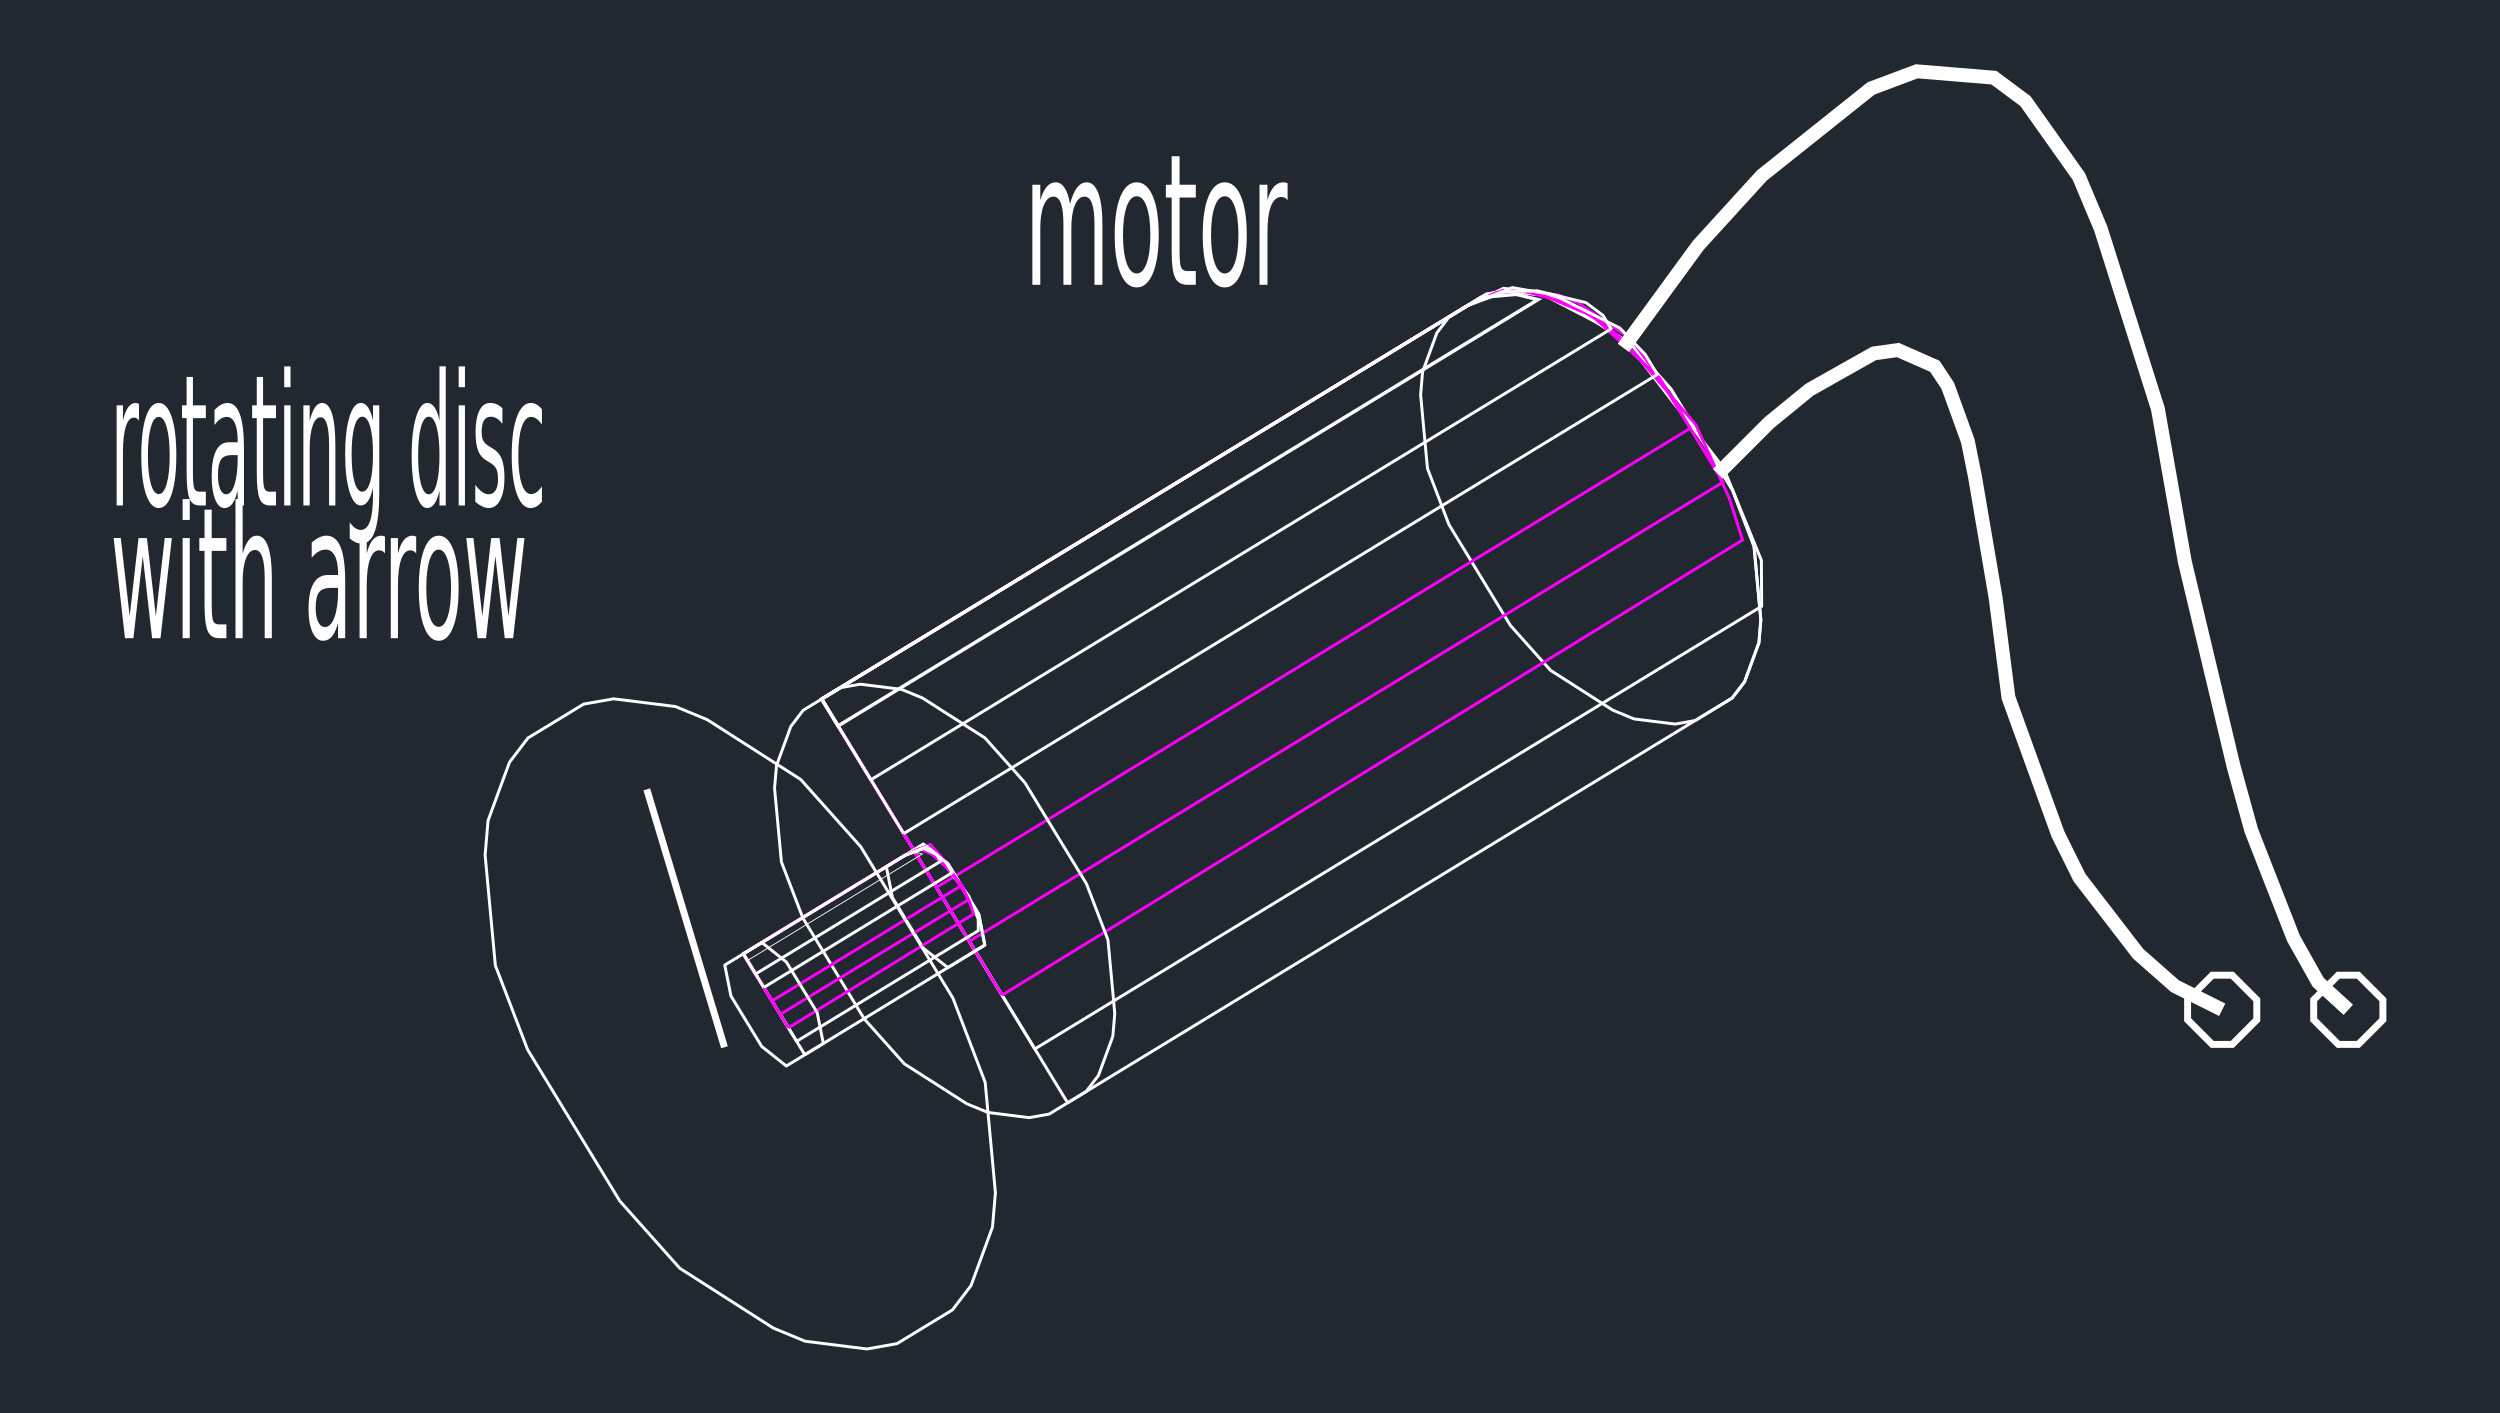<svg xmlns="http://www.w3.org/2000/svg" width="815.156" height="460.8" viewBox="0 0 611.367 345.6"><defs><style>*{stroke-linejoin:round;stroke-linecap:butt}</style></defs><g id="figure_1"><path id="patch_1" d="M0 345.6h611.367V0H0z" style="fill:#fff"/><g id="axes_1"><path id="patch_2" d="M0 345.6h611.367V0H0z" style="fill:#212830"/><path id="patch_3" d="m419.084 173.446 4.52-2.756 3.025-3.96 1.754-4.77 1.754-4.77.472-5.58-.559-6.003-1.108-12.017-5.252-13.722-7.526-12.344-7.516-12.344-9.78-10.966-10.167-6.495-5.088-3.257-5.175-2.13-5.04-.636-5.04-.626-4.904.867-4.53 2.766-4.528 2.756-3.016 3.95-1.745 4.761-1.753 4.77-.473 5.59.55 6.002 1.118 12.017 5.251 13.722 7.526 12.344 7.517 12.344 9.79 10.957 10.166 6.504 5.079 3.248 5.184 2.139 5.03.636 5.04.626 4.895-.867 4.53-2.756" clip-path="url(#pcf589a63d1)" style="fill:none;stroke:#fff;stroke-width:.72;stroke-linejoin:miter"/><path id="patch_4" d="m261.088 269.693-60.15-98.753 157.987-96.237 4.529-2.766 4.905-.867 5.04.626 5.04.636 5.174 2.13 5.088 3.257 10.166 6.495 9.781 10.966 7.516 12.344 7.526 12.344 5.252 13.722 1.108 12.017.56 6.003-.473 5.58-1.754 4.77-1.754 4.77-3.025 3.96-4.52 2.756-157.996 96.247" clip-path="url(#pcf589a63d1)" style="fill:none;stroke:#fff;stroke-width:.72;stroke-linejoin:miter"/><path id="patch_5" d="m253.06 256.52-52.122-85.58 157.987-96.237 8.73-4.192 8.856 1.099 8.364 4.346 8.365 4.355 7.872 7.613 6.794 8.836 13.587 17.673 9.241 22.578.077 11.246-177.75 108.263" clip-path="url(#pcf589a63d1)" style="fill:none;stroke:#fff;stroke-width:.72;stroke-linejoin:miter"/><path id="patch_6" d="m245.043 243.357-44.105-72.417 157.987-96.237 8.586-3.7 8.094.481 7.41 3.094 7.41 3.103 6.727 5.723 5.859 6.823 11.708 13.655 8.21 18.03 3.209 10.146-181.095 111.3" clip-path="url(#pcf589a63d1)" style="fill:none;stroke:#f0f;stroke-width:.72;stroke-linejoin:miter"/><path id="patch_7" d="m237.016 230.194-36.078-59.254 157.987-96.237 7.082-3.19 6.572-.337 6.09 1.657 6.081 1.648 5.608 3.643 5.146 4.76 10.311 9.52 8.518 13.993 7.016 11.515-184.333 112.282" clip-path="url(#pcf589a63d1)" style="fill:none;stroke:#f0f;stroke-width:.72;stroke-linejoin:miter"/><path id="patch_8" d="m228.999 217.021-28.061-46.08 157.987-96.238 6.263-2.689 5.657-.915 5.175.51 5.184.521 4.702 1.927 4.356 2.988 8.711 5.974 7.333 10.205 7.025 11.515L229 217.021" clip-path="url(#pcf589a63d1)" style="fill:none;stroke:#f0f;stroke-width:.72;stroke-linejoin:miter"/><path id="patch_9" d="m220.991 203.858-20.053-32.918 157.987-96.237 10.88-4.375 10.088 1.754 8.133 4.076 8.114 4.076 6.158 6.408 3.006 4.934-184.313 112.282" clip-path="url(#pcf589a63d1)" style="fill:none;stroke:#fff;stroke-width:.72;stroke-linejoin:miter"/><path id="patch_10" d="m212.964 190.695-12.026-19.755 157.987-96.237 9.241-3.373 7.767-.212 5.955 1.446 5.955 1.445 4.154 3.113L394 80.417 212.964 190.695" clip-path="url(#pcf589a63d1)" style="fill:none;stroke:#fff;stroke-width:.72;stroke-linejoin:miter"/><path id="patch_11" d="m205.089 176.938-3.567-5.856 157.624-96.016 3.21-1.952 8.417-.7 4.235 1.025-169.92 103.5-.283 1.167 172.4-105.01-6.365-1.54-8.755.727-3.381 2.057-158.35 96.459 4.45 7.307z" clip-path="url(#pcf589a63d1)" style="fill:#fff"/><path id="patch_12" d="m261.088 269.693 4.52-2.756 3.025-3.96 1.754-4.77 1.753-4.77.473-5.58-.55-6.003-1.117-12.017-5.262-13.722-7.516-12.344-7.516-12.344-9.781-10.966-10.167-6.495-5.087-3.257-5.175-2.13-5.04-.635-5.04-.627-4.905.867-4.519 2.756-4.529 2.756-3.016 3.951-1.744 4.77-1.754 4.77-.482 5.57.559 6.013 1.118 12.016 5.251 13.723 7.517 12.344 7.516 12.344 9.79 10.966 10.167 6.495 5.078 3.257 5.184 2.13 5.03.635 5.04.636 4.896-.867 4.529-2.756" clip-path="url(#pcf589a63d1)" style="fill:none;stroke:#fff;stroke-width:.72;stroke-linejoin:miter"/><path id="patch_13" d="m236.313 233.875 4.52-2.756-1.485-7.555-3.768-6.177-3.758-6.167-6.022-4.79-4.53 2.757-4.528 2.756 1.503 7.555 3.758 6.167 3.758 6.177 6.023 4.789 4.529-2.756" clip-path="url(#pcf589a63d1)" style="fill:none;stroke:#fff;stroke-width:.72;stroke-linejoin:miter"/><path id="patch_14" d="m196.814 257.937-15.043-24.688 39.5-24.062 4.529-2.756 6.022 4.79 3.758 6.166 3.768 6.177 1.484 7.555-4.52 2.756-39.498 24.062" clip-path="url(#pcf589a63d1)" style="fill:none;stroke:#fff;stroke-width:.72;stroke-linejoin:miter"/><path id="patch_15" d="m194.81 254.65-13.04-21.4 39.5-24.062 4.365-2.091 4.48 3.19 3.402 4.422 3.392 4.414 2.313 5.647.02 2.814-44.434 27.068" clip-path="url(#pcf589a63d1)" style="fill:none;stroke:#fff;stroke-width:.72;stroke-linejoin:miter"/><path id="patch_16" d="m192.795 251.355-11.024-18.106 39.5-24.062 4.288-1.84 3.806 2.312 2.93 3.411 2.92 3.412 2.061 4.51.8 2.534-45.28 27.83" clip-path="url(#pcf589a63d1)" style="fill:none;stroke:#f0f;stroke-width:.72;stroke-linejoin:miter"/><path id="patch_17" d="m190.791 248.06-9.02-14.811 39.5-24.062 3.536-1.6 3.036 1.263 2.582 2.38 2.573 2.38 2.13 3.498 1.753 2.89-46.09 28.062" clip-path="url(#pcf589a63d1)" style="fill:none;stroke:#f0f;stroke-width:.72;stroke-linejoin:miter"/><path id="patch_18" d="m188.787 244.764-7.016-11.515 39.5-24.062 6.263-2.689 3.826 4.443 3.507 5.762-46.08 28.061" clip-path="url(#pcf589a63d1)" style="fill:none;stroke:#f0f;stroke-width:.72;stroke-linejoin:miter"/><path id="patch_19" d="m186.782 241.478-5.01-8.23 39.499-24.061 5.434-2.178 4.655 3.932 1.503 2.467-46.08 28.07" clip-path="url(#pcf589a63d1)" style="fill:none;stroke:#fff;stroke-width:.72;stroke-linejoin:miter"/><path id="patch_20" d="m184.778 238.182-3.007-4.933 39.5-24.062 4.615-1.686 3.151 1.474 1.003 1.638-45.262 27.57" clip-path="url(#pcf589a63d1)" style="fill:none;stroke:#fff;stroke-width:.72;stroke-linejoin:miter"/><path id="patch_21" d="m182.81 234.75-.893-1.466 39.409-24.006.797-.479 2.107-.18 1.063.255-42.484 25.876-.07.292 43.105-26.255-1.597-.382-2.19.187-.841.504-39.59 24.117 1.112 1.83z" clip-path="url(#pcf589a63d1)" style="fill:#fff"/><path id="patch_22" d="m196.814 257.937 4.529-2.756-1.504-7.555-3.758-6.177-3.758-6.167-6.023-4.79-4.529 2.757-4.529 2.756 1.504 7.554 3.758 6.168 3.758 6.167 6.023 4.799 4.529-2.756" clip-path="url(#pcf589a63d1)" style="fill:none;stroke:#fff;stroke-width:.72;stroke-linejoin:miter"/><path id="patch_23" d="m226.137 324.456 6.793-4.134 4.53-5.936 2.63-7.16 2.621-7.15.713-8.374-.828-9.01-1.677-18.02-7.883-20.583-11.274-18.51-11.274-18.522-14.676-16.44-15.245-9.751-7.622-4.876-7.767-3.209-7.555-.944-7.565-.945-7.352 1.301-6.794 4.144-6.793 4.124-4.52 5.936-2.63 7.14-2.621 7.15-.713 8.375.828 9.02 1.677 18.019 7.882 20.583 11.275 18.511 11.284 18.521 14.666 16.44 15.255 9.752 7.622 4.876 7.767 3.209 7.555.944 7.554.954 7.353-1.301 6.784-4.134" clip-path="url(#pcf589a63d1)" style="fill:none;stroke:#fff;stroke-width:.72;stroke-linejoin:miter"/><path id="patch_24" d="m177.98 255.851-18.994-63.06-1.628.49 18.994 63.06z" clip-path="url(#pcf589a63d1)" style="fill:#fff"/><path id="patch_25" d="m548.284 251.795-2.758 2.758h-4.181l-2.758-2.758-2.767-2.767v-4.171l2.766-2.758.002-.002 2.758-2.766h4.18l2.757 2.766v.001l2.758 2.758v4.173l-2.757 2.766 1.202 1.202 3.255-3.266v-5.58l-3.255-3.255v.001l-3.255-3.266h-5.591l-3.256 3.266.002-.002-3.266 3.256v5.58l3.265 3.266 3.256 3.255h5.59l3.255-3.255z" clip-path="url(#pcf589a63d1)" style="fill:#fff"/><path id="patch_26" d="m579.11 251.795-2.757 2.758h-4.182l-2.757-2.758-2.758-2.766v-4.173l2.758-2.758 2.758-2.767h4.18l2.757 2.766.002.002 2.767 2.758v4.17l-2.768 2.768 1.202 1.202 3.265-3.265v-5.581l-3.266-3.256.002.002-3.255-3.266h-5.592l-3.255 3.266-3.255 3.255v5.579l3.255 3.265 3.256 3.256h5.59l3.255-3.255z" clip-path="url(#pcf589a63d1)" style="fill:#fff"/><path id="patch_27" d="m544.191 245.422-11.356-5.683-8.74-7.705-7.05-9.16h-.001l-7.058-9.157-5.154-10.393-4.005-11.05-8.002-22.102-3.112-24.181-3.378-19.789v.002l-1.677-9.877-.01-.05-1.778-8.855-2.49-6.884-.002-.003-2.526-6.944-3.546-5.363-4.976-2.196-.003-.002-4.96-2.178-6.665.93-8.153 4.59-.002.001-8 4.514-10.056 8.222-12.596 12.587 2.402 2.404 12.477-12.467 9.699-7.929 7.745-4.37h-.001l7.592-4.274 5.073-.708 4.078 1.79h-.003l4.063 1.793 2.775 4.196 2.389 6.566-.001-.003 2.404 6.646 1.729 8.606-.01-.05 1.677 9.877v.001l3.367 19.72 3.152 24.483 8.129 22.455 4.07 11.23 5.388 10.865 7.262 9.422v-.001l7.25 9.42 9.318 8.213 11.751 5.88z" clip-path="url(#pcf589a63d1)" style="fill:#fff"/><path id="patch_28" d="m575.413 245.687-7.18-6.561-5.83-10.384-5.122-13.092-5.133-13.129-4.295-15.564-3.964-16.651-7.938-33.312-6.592-37.402-9.353-29.498-4.677-14.769-5.44-12.953-6.642-9.384-6.69-9.442-8.334-6.204-9.919-.82-9.814-.813-11.758 4.41-13.566 10.817-13.462 10.732-15.735 17.263-18.363 25.138 2.745 2.005 18.255-24.99 15.429-16.926 13.25-10.564 13.145-10.48 10.54-3.954 9.054.749 8.95.74 7.121 5.302 6.378 9.002 6.425 9.079 5.237 12.467 4.63 14.622 9.285 29.283 6.57 37.28 7.962 33.41 3.977 16.709 4.359 15.792 5.197 13.293 5.208 13.312 6.214 11.067 7.583 6.93z" clip-path="url(#pcf589a63d1)" style="fill:#fff"/><path id="patch_29" d="M261.67 49.874q.724-2.714 1.73-4.001 1.005-1.287 2.366-1.287 1.833 0 2.828 2.679.996 2.672.996 7.61v14.778h-1.937V55.008q0-3.519-.6-5.218-.597-1.707-1.82-1.707-1.498 0-2.37 2.078-.868 2.07-.868 5.658v13.834h-1.937V55.008q0-3.54-.596-5.232-.597-1.693-1.844-1.693-1.478 0-2.349 2.085-.868 2.084-.868 5.65v13.835h-1.937v-24.48h1.937v3.805q.66-2.252 1.582-3.322.922-1.07 2.188-1.07 1.28 0 2.175 1.357.895 1.35 1.324 3.93zm16.306-1.882q-1.548 0-2.45 2.525-.901 2.525-.901 6.918 0 4.392.895 6.917.898 2.525 2.456 2.525 1.542 0 2.44-2.532.902-2.54.902-6.91 0-4.35-.902-6.897-.898-2.546-2.44-2.546zm0-3.406q2.514 0 3.948 3.413 1.438 3.406 1.438 9.436 0 6.008-1.438 9.435-1.434 3.42-3.948 3.42-2.523 0-3.954-3.42-1.428-3.427-1.428-9.435 0-6.03 1.428-9.436 1.43-3.413 3.954-3.413zm10.486-6.365v6.953h3.968V48.3h-3.968v13.29q0 2.993.392 3.846.392.853 1.598.853h1.978v3.364h-1.978q-2.232 0-3.08-1.734-.847-1.742-.847-6.33V48.3h-1.415v-3.126h1.415V38.22h1.937zm11.047 9.771q-1.548 0-2.45 2.525-.901 2.525-.901 6.918 0 4.392.895 6.917.898 2.525 2.456 2.525 1.542 0 2.44-2.532.902-2.54.902-6.91 0-4.35-.902-6.897-.898-2.546-2.44-2.546zm0-3.406q2.514 0 3.948 3.413 1.438 3.406 1.438 9.436 0 6.008-1.438 9.435-1.434 3.42-3.948 3.42-2.523 0-3.954-3.42-1.428-3.427-1.428-9.435 0-6.03 1.428-9.436 1.43-3.413 3.954-3.413zm15.375 4.344q-.325-.392-.707-.574-.382-.189-.841-.189-1.635 0-2.51 2.217-.875 2.218-.875 6.372v12.897h-1.937v-24.48h1.937v3.805q.61-2.23 1.582-3.308.975-1.084 2.37-1.084.197 0 .438.056.242.049.533.16l.01 4.128z" clip-path="url(#pcf589a63d1)" style="fill:#fff"/><path id="patch_30" d="M33.992 102.883q-.259-.392-.563-.573-.304-.19-.67-.19-1.301 0-1.997 2.218-.696 2.217-.696 6.372v12.897h-1.542v-24.48h1.542v3.805q.485-2.231 1.259-3.308.776-1.084 1.885-1.084.158 0 .35.056.192.049.424.16l.008 4.127zm4.842-.937q-1.233 0-1.95 2.525-.718 2.525-.718 6.917 0 4.392.712 6.917.715 2.525 1.956 2.525 1.226 0 1.941-2.532.718-2.539.718-6.91 0-4.35-.718-6.896-.715-2.546-1.941-2.546zm0-3.406q2 0 3.142 3.413 1.144 3.406 1.144 9.435 0 6.008-1.144 9.435-1.142 3.42-3.142 3.42-2.009 0-3.148-3.42-1.136-3.427-1.136-9.435 0-6.029 1.136-9.435 1.14-3.413 3.148-3.413zm8.344-6.365v6.952h3.158v3.127h-3.158v13.289q0 2.993.312 3.847.313.853 1.273.853h1.573v3.364h-1.573q-1.777 0-2.451-1.735-.675-1.741-.675-6.33v-13.288H44.51v-3.127h1.126v-6.952h1.541zm9.42 19.13q-1.86 0-2.577 1.111-.718 1.112-.718 3.805 0 2.14.54 3.4.538 1.251 1.46 1.251 1.278 0 2.05-2.37.77-2.372.77-6.303v-.895h-1.526zm3.059-1.665v13.967h-1.534v-3.714q-.525 2.224-1.31 3.287-.784 1.064-1.917 1.064-1.433 0-2.28-2.113-.846-2.112-.846-5.651 0-4.127 1.053-6.225 1.057-2.098 3.148-2.098h2.152v-.399q0-2.777-.696-4.294-.696-1.518-1.955-1.518-.8 0-1.56.503-.758.504-1.457 1.511v-3.72q.84-.854 1.633-1.274.792-.426 1.541-.426 2.027 0 3.028 2.755 1 2.75 1 8.345zm4.675-17.465v6.952h3.158v3.127h-3.158v13.289q0 2.993.312 3.847.312.853 1.273.853h1.573v3.364h-1.573q-1.777 0-2.452-1.735-.674-1.741-.674-6.33v-13.288h-1.126v-3.127h1.126v-6.952h1.541zm5.176 6.952h1.533v24.48h-1.533v-24.48zm0-9.533h1.533v5.099h-1.533v-5.099zm12.504 19.234v14.779h-1.534v-14.646q0-3.476-.517-5.197-.517-1.727-1.55-1.727-1.243 0-1.96 2.077-.718 2.07-.718 5.658v13.835h-1.541v-24.48h1.541v3.805q.553-2.21 1.297-3.301.747-1.091 1.723-1.091 1.608 0 2.432 2.608.827 2.61.827 7.68zm9.2 2.252q0-4.371-.688-6.77-.685-2.406-1.928-2.406-1.233 0-1.92 2.406-.689 2.399-.689 6.77 0 4.35.688 6.757.688 2.406 1.92 2.406 1.244 0 1.929-2.406.688-2.406.688-6.757zm1.534 9.492q0 6.245-1.06 9.295-1.055 3.05-3.24 3.05-.808 0-1.525-.315-.718-.315-1.393-.973v-3.91q.675.959 1.334 1.413.659.462 1.341.462 1.51 0 2.26-2.063.75-2.063.75-6.24V119.3q-.476 2.168-1.217 3.238-.742 1.07-1.777 1.07-1.715 0-2.765-3.427-1.051-3.434-1.051-9.1 0-5.679 1.05-9.106 1.051-3.434 2.766-3.434 1.035 0 1.777 1.07.741 1.07 1.216 3.231v-3.714h1.534v21.445zm14.728-17.73V89.593h1.534v34.013h-1.534v-3.672q-.483 2.182-1.222 3.245-.736 1.064-1.77 1.064-1.692 0-2.756-3.54-1.061-3.546-1.061-9.316 0-5.77 1.061-9.31 1.064-3.538 2.755-3.538 1.035 0 1.771 1.063.74 1.056 1.222 3.238zm-5.225 8.546q0 4.434.696 6.96.696 2.524 1.913 2.524 1.216 0 1.915-2.525.701-2.525.701-6.959 0-4.434-.701-6.96-.7-2.524-1.915-2.524-1.217 0-1.913 2.525t-.696 6.96zm9.918-12.26h1.534v24.479h-1.534v-24.48zm0-9.534h1.534v5.099h-1.534v-5.099zm10.694 10.254v3.804q-.649-.874-1.35-1.307-.699-.441-1.451-.441-1.142 0-1.712.916-.571.916-.571 2.756 0 1.399.408 2.196.408.797 1.643 1.518l.525.308q1.633.916 2.32 2.587.689 1.672.689 4.666 0 3.413-1.03 5.406-1.03 1.987-2.83 1.987-.75 0-1.563-.385t-1.712-1.147v-4.155q.85 1.161 1.675 1.742.824.573 1.635.573 1.083 0 1.664-.972.585-.972.585-2.742 0-1.636-.422-2.51-.419-.875-1.846-1.686l-.533-.329q-1.424-.783-2.06-2.413-.631-1.63-.631-4.47 0-3.454.933-5.329.934-1.881 2.652-1.881.848 0 1.597.328.752.322 1.385.98zm9.661.216v3.763q-.65-.944-1.304-1.413-.653-.468-1.32-.468-1.494 0-2.32 2.483-.825 2.476-.825 6.96 0 4.482.824 6.965.827 2.476 2.32 2.476.668 0 1.321-.468.654-.469 1.304-1.413v3.72q-.642.784-1.33 1.176-.686.399-1.462.399-2.11 0-3.353-3.477-1.24-3.476-1.24-9.379 0-5.987 1.253-9.414 1.257-3.434 3.441-3.434.707 0 1.382.384.675.378 1.31 1.14z" clip-path="url(#pcf589a63d1)" style="fill:#fff"/><path id="patch_31" d="M27.79 131.582h1.742l2.179 19.101 2.166-19.1h2.055l2.179 19.1 2.17-19.1h1.742l-2.776 24.479h-2.054l-2.282-20.066-2.291 20.066h-2.058l-2.773-24.48zm16.874 0h1.742v24.48h-1.742v-24.48zm0-9.533h1.742v5.099h-1.742v-5.099zm7.113 2.58v6.953h3.588v3.127h-3.588v13.289q0 2.993.354 3.846.355.854 1.446.854h1.788v3.364h-1.788q-2.019 0-2.785-1.735-.767-1.741-.767-6.33V134.71h-1.279v-3.127h1.279v-6.952h1.752zm14.698 16.654v14.779h-1.742v-14.646q0-3.476-.588-5.197-.588-1.727-1.76-1.727-1.413 0-2.228 2.077-.815 2.07-.815 5.658v13.835H57.59v-34.013h1.752v13.338q.627-2.21 1.472-3.301.849-1.091 1.958-1.091 1.827 0 2.764 2.608.94 2.61.94 7.68zm14.46 2.476q-2.112 0-2.927 1.112t-.815 3.805q0 2.14.612 3.4.612 1.251 1.66 1.251 1.452 0 2.328-2.37.875-2.372.875-6.303v-.895h-1.733zm3.476-1.664v13.967h-1.743v-3.714q-.597 2.224-1.487 3.287Q80.29 156.7 79 156.7q-1.627 0-2.59-2.113-.961-2.112-.961-5.651 0-4.127 1.197-6.225 1.2-2.098 3.576-2.098h2.445v-.399q0-2.777-.79-4.294-.791-1.518-2.222-1.518-.909 0-1.773.503-.86.504-1.654 1.511v-3.72q.954-.854 1.854-1.274.9-.426 1.752-.426 2.303 0 3.44 2.755 1.136 2.75 1.136 8.345zm9.733-6.757q-.294-.392-.64-.573-.345-.19-.76-.19-1.479 0-2.27 2.218-.79 2.217-.79 6.372v12.897h-1.752v-24.48h1.751v3.805q.552-2.231 1.43-3.308.883-1.084 2.143-1.084.18 0 .397.056.218.049.482.16l.01 4.127zm7.635 0q-.294-.392-.64-.573-.345-.19-.76-.19-1.48 0-2.27 2.218-.791 2.217-.791 6.372v12.897h-1.752v-24.48h1.752v3.805q.551-2.231 1.43-3.308.882-1.084 2.143-1.084.178 0 .397.056.218.049.481.16l.01 4.127zm5.5-.937q-1.4 0-2.215 2.525t-.815 6.917q0 4.392.81 6.917.811 2.525 2.22 2.525 1.394 0 2.207-2.532.815-2.539.815-6.91 0-4.35-.815-6.896-.813-2.546-2.207-2.546zm0-3.406q2.273 0 3.57 3.413 1.3 3.406 1.3 9.435 0 6.008-1.3 9.435-1.297 3.42-3.57 3.42-2.281 0-3.575-3.42-1.291-3.427-1.291-9.435 0-6.029 1.29-9.435 1.295-3.413 3.576-3.413zm6.745.587h1.742l2.18 19.101 2.166-19.1h2.055l2.179 19.1 2.17-19.1h1.742l-2.776 24.479h-2.055l-2.282-20.066-2.29 20.066h-2.058l-2.773-24.48z" clip-path="url(#pcf589a63d1)" style="fill:#fff"/></g></g><defs><clipPath id="pcf589a63d1"><path d="M0 0h611.367v345.6H0z"/></clipPath></defs></svg>
